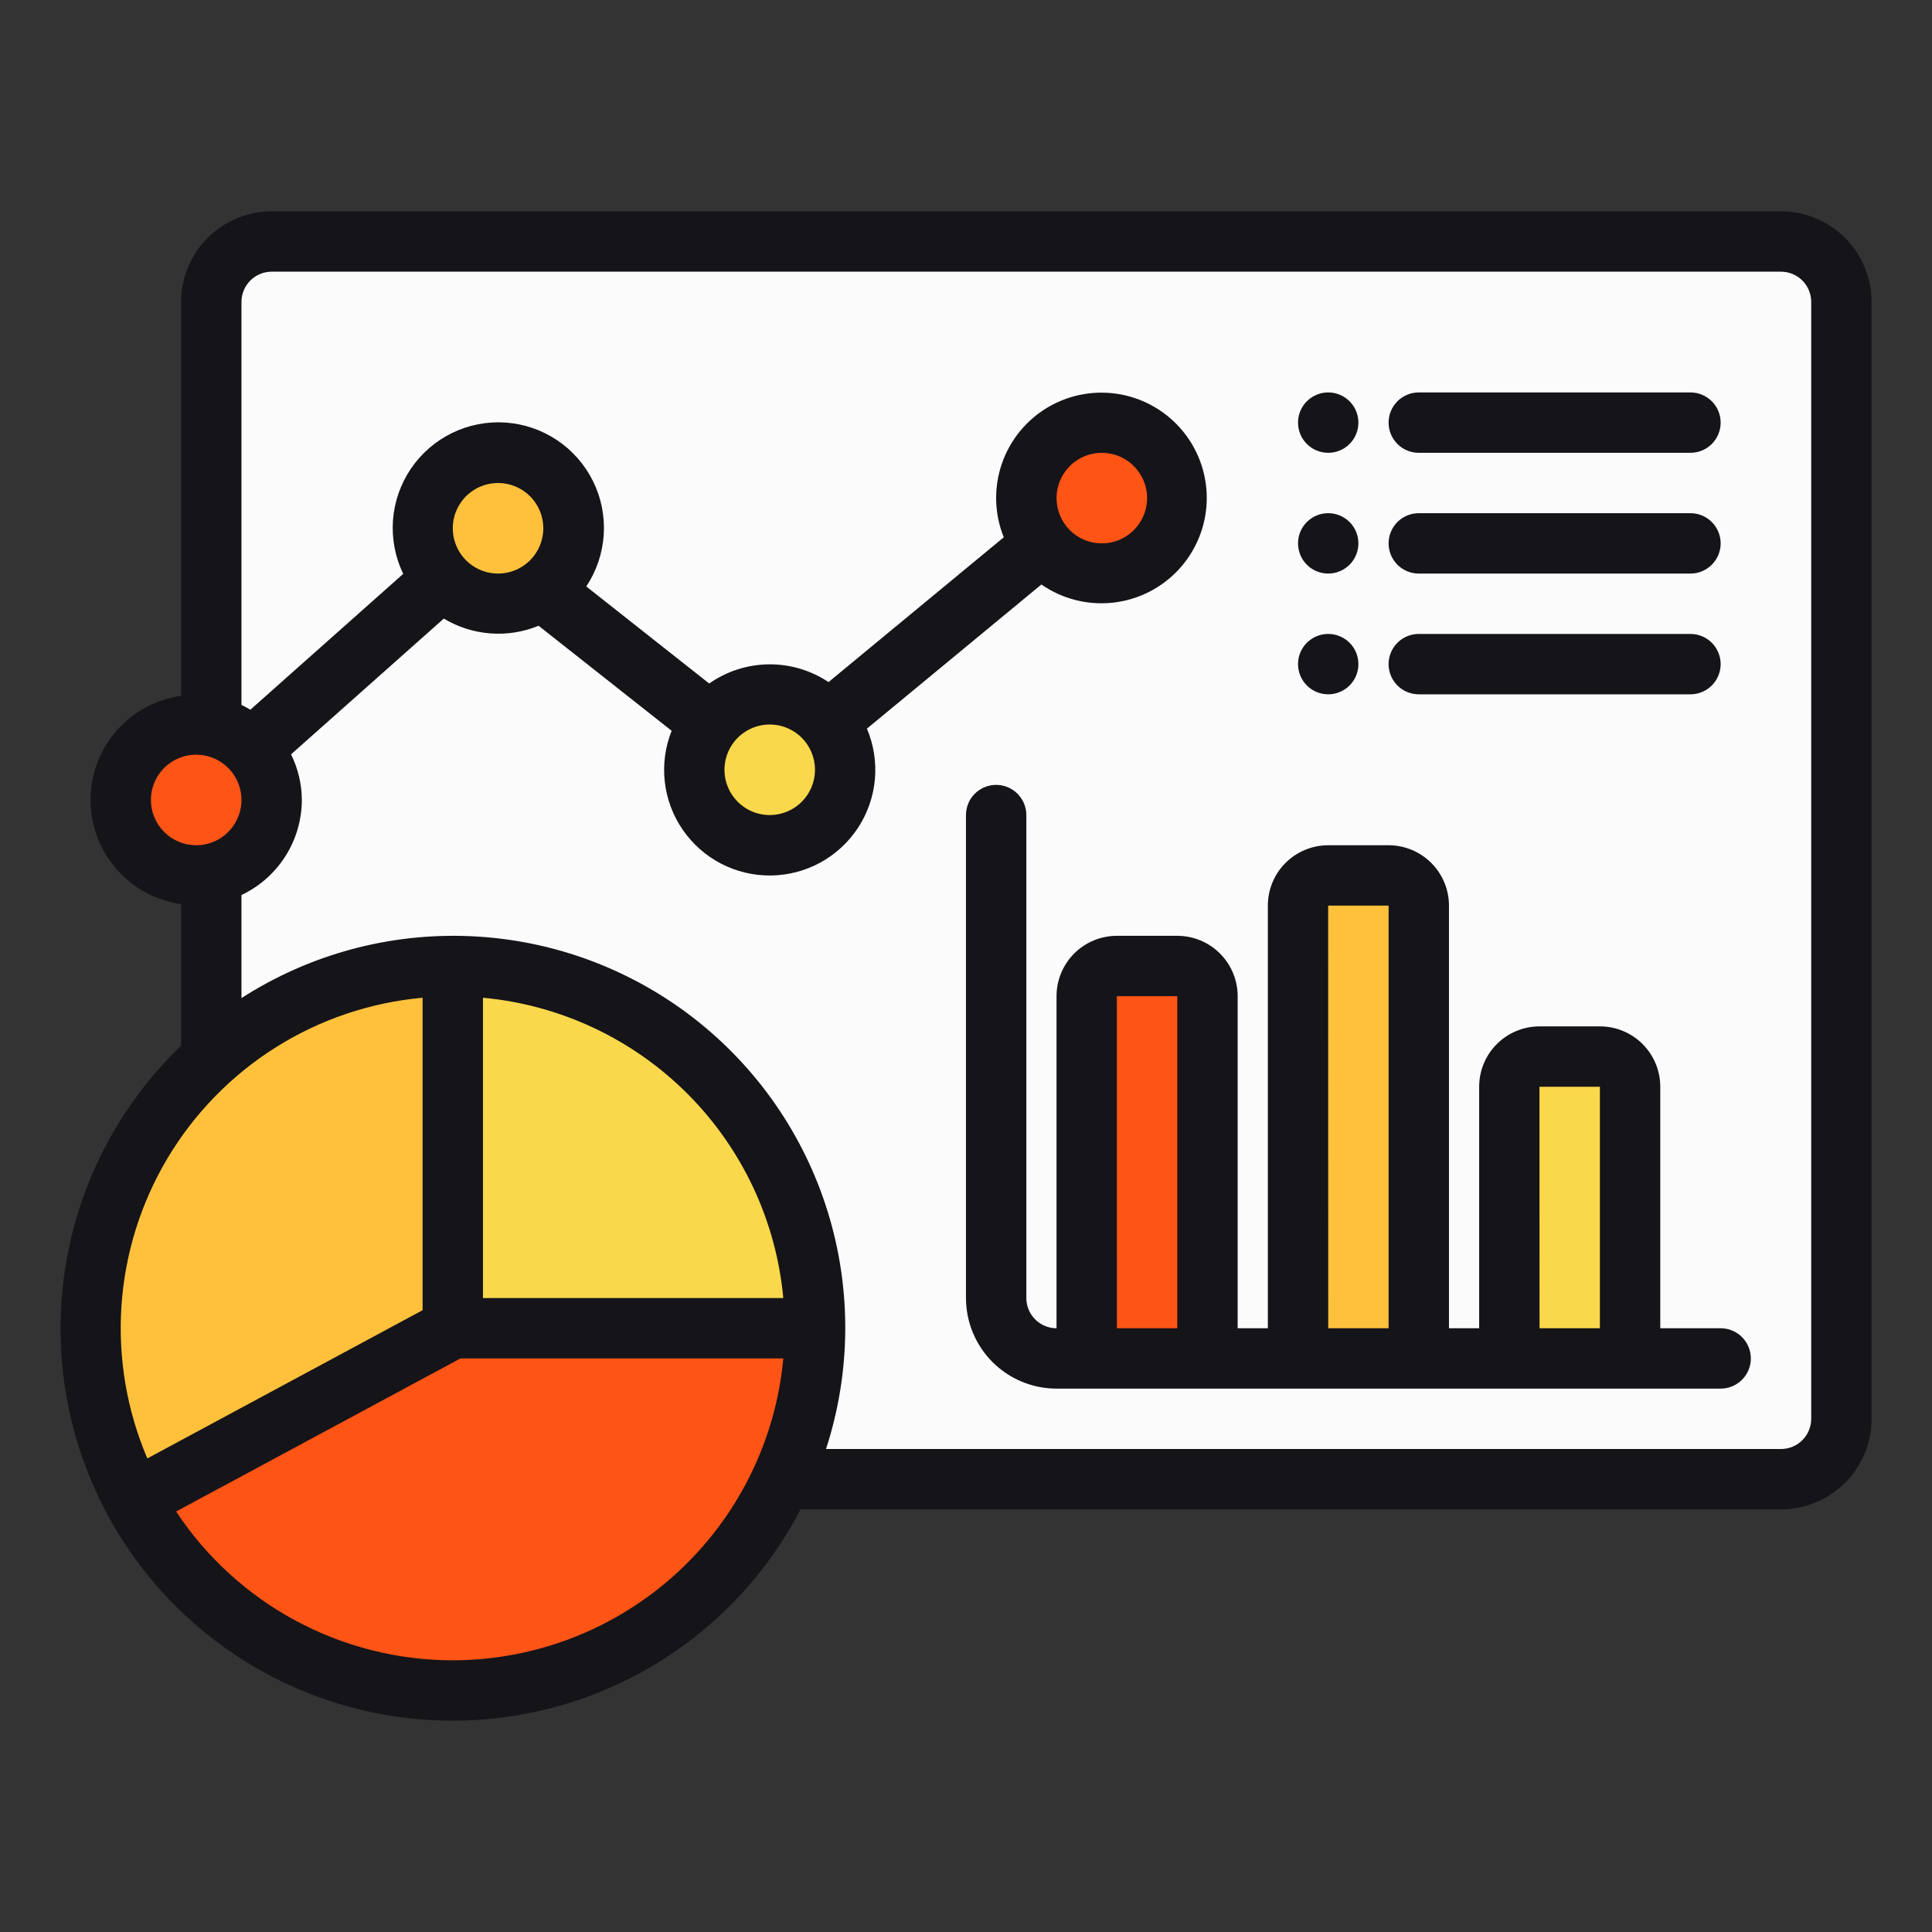 <svg width="64" height="64" viewBox="0 0 64 64" fill="none" xmlns="http://www.w3.org/2000/svg">
<rect x="0" y="0" width="64" height="64" fill="#333333" stroke="none"/>
<path d="M59 8H9C7.895 8 7 8.895 7 10V47C7 48.105 7.895 49 9 49H59C60.105 49 61 48.105 61 47V10C61 8.895 60.105 8 59 8Z" fill="#FBFBFB"/>
<path d="M15 32C12.924 32 10.883 32.539 9.077 33.564C7.272 34.589 5.763 36.065 4.698 37.847C3.633 39.63 3.049 41.658 3.003 43.733C2.957 45.809 3.45 47.861 4.434 49.69L15 44V32Z" fill="#FFC13C"/>
<path d="M15 32V44H27C27 40.817 25.736 37.765 23.485 35.515C21.235 33.264 18.183 32 15 32Z" fill="#F9D84B"/>
<path d="M4.433 49.69C5.7 52.042 7.716 53.905 10.161 54.982C12.606 56.059 15.341 56.289 17.932 55.636C20.523 54.983 22.822 53.483 24.465 51.376C26.107 49.268 26.999 46.672 26.999 44H14.999L4.433 49.69Z" fill="#FE5416"/>
<path d="M37 32H39C39.265 32 39.52 32.105 39.707 32.293C39.895 32.48 40 32.735 40 33V45H36V33C36 32.735 36.105 32.48 36.293 32.293C36.48 32.105 36.735 32 37 32Z" fill="#FE5416"/>
<path d="M44 29H46C46.265 29 46.52 29.105 46.707 29.293C46.895 29.48 47 29.735 47 30V45H43V30C43 29.735 43.105 29.48 43.293 29.293C43.48 29.105 43.735 29 44 29Z" fill="#FFC13C"/>
<path d="M51 35H53C53.265 35 53.52 35.105 53.707 35.293C53.895 35.48 54 35.735 54 36V45H50V36C50 35.735 50.105 35.48 50.293 35.293C50.48 35.105 50.735 35 51 35Z" fill="#F9D84B"/>
<path d="M6.5 29C7.881 29 9 27.881 9 26.5C9 25.119 7.881 24 6.5 24C5.119 24 4 25.119 4 26.5C4 27.881 5.119 29 6.5 29Z" fill="#FE5416"/>
<path d="M16.5 20C17.881 20 19 18.881 19 17.5C19 16.119 17.881 15 16.5 15C15.119 15 14 16.119 14 17.5C14 18.881 15.119 20 16.5 20Z" fill="#FFC13C"/>
<path d="M36.5 19C37.881 19 39 17.881 39 16.5C39 15.119 37.881 14 36.5 14C35.119 14 34 15.119 34 16.5C34 17.881 35.119 19 36.5 19Z" fill="#FE5416"/>
<path d="M25.5 28C26.881 28 28 26.881 28 25.5C28 24.119 26.881 23 25.5 23C24.119 23 23 24.119 23 25.5C23 26.881 24.119 28 25.5 28Z" fill="#F9D84B"/>
<path d="M56.999 44H54.999V36C54.999 35.47 54.788 34.961 54.413 34.586C54.038 34.211 53.529 34 52.999 34H50.999C50.468 34 49.959 34.211 49.584 34.586C49.209 34.961 48.999 35.47 48.999 36V44H47.999V30C47.999 29.47 47.788 28.961 47.413 28.586C47.038 28.211 46.529 28 45.999 28H43.999C43.468 28 42.959 28.211 42.584 28.586C42.209 28.961 41.999 29.47 41.999 30V44H40.999V33C40.999 32.47 40.788 31.961 40.413 31.586C40.038 31.211 39.529 31 38.999 31H36.999C36.468 31 35.959 31.211 35.584 31.586C35.209 31.961 34.999 32.47 34.999 33V44C34.733 44 34.479 43.894 34.292 43.707C34.104 43.519 33.999 43.265 33.999 43V27C33.999 26.735 33.893 26.48 33.706 26.293C33.518 26.105 33.264 26 32.999 26C32.733 26 32.479 26.105 32.291 26.293C32.104 26.48 31.999 26.735 31.999 27V43C32 43.795 32.316 44.558 32.878 45.12C33.441 45.683 34.203 45.999 34.999 46H56.999C57.264 46 57.518 45.895 57.706 45.707C57.893 45.52 57.999 45.265 57.999 45C57.999 44.735 57.893 44.48 57.706 44.293C57.518 44.105 57.264 44 56.999 44ZM36.999 44L36.997 33H38.999V44H36.999ZM43.999 44L43.997 30H45.999V44H43.999ZM50.999 44L50.997 36H52.999V44H50.999ZM45.999 14C45.999 13.869 46.025 13.739 46.075 13.617C46.125 13.496 46.199 13.386 46.291 13.293C46.384 13.2 46.495 13.126 46.616 13.076C46.737 13.026 46.867 13 46.999 13H55.999C56.264 13 56.518 13.105 56.706 13.293C56.893 13.48 56.999 13.735 56.999 14C56.999 14.265 56.893 14.52 56.706 14.707C56.518 14.895 56.264 15 55.999 15H46.999C46.867 15 46.737 14.974 46.616 14.924C46.495 14.874 46.384 14.8 46.291 14.707C46.199 14.614 46.125 14.504 46.075 14.383C46.025 14.261 45.999 14.131 45.999 14ZM42.999 14C42.999 13.802 43.057 13.609 43.167 13.444C43.277 13.28 43.433 13.152 43.616 13.076C43.799 13 44 12.981 44.194 13.019C44.388 13.058 44.566 13.153 44.706 13.293C44.846 13.433 44.941 13.611 44.979 13.805C45.018 13.999 44.998 14.2 44.922 14.383C44.847 14.565 44.719 14.722 44.554 14.832C44.39 14.941 44.196 15 43.999 15C43.733 15 43.479 14.895 43.291 14.707C43.104 14.52 42.999 14.265 42.999 14ZM45.999 18C45.999 17.869 46.025 17.739 46.075 17.617C46.125 17.496 46.199 17.386 46.291 17.293C46.384 17.2 46.495 17.126 46.616 17.076C46.737 17.026 46.867 17 46.999 17H55.999C56.264 17 56.518 17.105 56.706 17.293C56.893 17.48 56.999 17.735 56.999 18C56.999 18.265 56.893 18.52 56.706 18.707C56.518 18.895 56.264 19 55.999 19H46.999C46.867 19 46.737 18.974 46.616 18.924C46.495 18.874 46.384 18.8 46.291 18.707C46.199 18.614 46.125 18.504 46.075 18.383C46.025 18.261 45.999 18.131 45.999 18ZM45.999 22C45.999 21.869 46.025 21.739 46.075 21.617C46.125 21.496 46.199 21.386 46.291 21.293C46.384 21.2 46.495 21.126 46.616 21.076C46.737 21.026 46.867 21 46.999 21H55.999C56.264 21 56.518 21.105 56.706 21.293C56.893 21.48 56.999 21.735 56.999 22C56.999 22.265 56.893 22.52 56.706 22.707C56.518 22.895 56.264 23 55.999 23H46.999C46.867 23 46.737 22.974 46.616 22.924C46.495 22.874 46.384 22.8 46.291 22.707C46.199 22.614 46.125 22.504 46.075 22.383C46.025 22.261 45.999 22.131 45.999 22ZM42.999 18C42.999 17.802 43.057 17.609 43.167 17.444C43.277 17.28 43.433 17.152 43.616 17.076C43.799 17 44 16.981 44.194 17.019C44.388 17.058 44.566 17.153 44.706 17.293C44.846 17.433 44.941 17.611 44.979 17.805C45.018 17.999 44.998 18.2 44.922 18.383C44.847 18.565 44.719 18.722 44.554 18.831C44.39 18.941 44.196 19 43.999 19C43.733 19 43.479 18.895 43.291 18.707C43.104 18.52 42.999 18.265 42.999 18ZM42.999 22C42.999 21.802 43.057 21.609 43.167 21.444C43.277 21.28 43.433 21.152 43.616 21.076C43.799 21 44 20.981 44.194 21.019C44.388 21.058 44.566 21.153 44.706 21.293C44.846 21.433 44.941 21.611 44.979 21.805C45.018 21.999 44.998 22.2 44.922 22.383C44.847 22.565 44.719 22.722 44.554 22.831C44.39 22.941 44.196 23 43.999 23C43.733 23 43.479 22.895 43.291 22.707C43.104 22.52 42.999 22.265 42.999 22ZM58.999 7H8.999C8.203 7.001 7.441 7.317 6.878 7.88C6.316 8.442 6 9.205 5.999 10V23.05C5.167 23.167 4.405 23.58 3.854 24.214C3.302 24.848 2.999 25.66 2.999 26.5C2.999 27.34 3.302 28.152 3.854 28.786C4.405 29.42 5.167 29.833 5.999 29.95V34.641C4.639 35.946 3.58 37.531 2.895 39.286C2.209 41.042 1.914 42.925 2.029 44.806C2.145 46.687 2.668 48.52 3.562 50.178C4.457 51.837 5.702 53.281 7.211 54.41C8.719 55.539 10.456 56.326 12.299 56.717C14.142 57.108 16.049 57.093 17.886 56.674C19.723 56.254 21.447 55.44 22.938 54.288C24.428 53.135 25.651 51.672 26.52 50H58.999C59.794 49.999 60.557 49.683 61.119 49.12C61.681 48.558 61.998 47.795 61.999 47V10C61.998 9.205 61.681 8.442 61.119 7.88C60.557 7.317 59.794 7.001 58.999 7ZM4.999 26.5C4.999 26.203 5.087 25.913 5.251 25.667C5.416 25.42 5.651 25.228 5.925 25.114C6.199 25.001 6.5 24.971 6.791 25.029C7.082 25.087 7.35 25.23 7.559 25.439C7.769 25.649 7.912 25.916 7.97 26.207C8.028 26.498 7.998 26.8 7.884 27.074C7.771 27.348 7.579 27.582 7.332 27.747C7.085 27.912 6.795 28 6.499 28C6.101 28 5.72 27.841 5.438 27.56C5.157 27.279 4.999 26.898 4.999 26.5ZM13.999 33.051V43.402L4.881 48.312C4.2 46.717 3.907 44.985 4.024 43.255C4.141 41.526 4.665 39.848 5.554 38.36C6.443 36.872 7.672 35.615 9.14 34.692C10.607 33.77 12.272 33.207 13.999 33.051ZM15.999 33.051C18.557 33.288 20.953 34.412 22.77 36.229C24.587 38.046 25.711 40.441 25.948 43H15.999V33.051ZM14.999 55C13.183 54.999 11.396 54.548 9.796 53.688C8.197 52.828 6.836 51.585 5.834 50.071L15.252 45H25.948C25.696 47.731 24.434 50.27 22.409 52.119C20.384 53.969 17.741 54.996 14.999 55ZM59.999 47C59.998 47.265 59.893 47.519 59.706 47.707C59.518 47.894 59.264 48 58.999 48H27.363C28.192 45.453 28.213 42.711 27.423 40.151C26.633 37.591 25.07 35.339 22.948 33.702C20.827 32.066 18.252 31.126 15.575 31.012C12.898 30.897 10.252 31.614 7.999 33.063V29.649C8.595 29.366 9.1 28.921 9.454 28.364C9.808 27.806 9.997 27.16 9.999 26.5C9.996 25.976 9.874 25.459 9.641 24.989L14.702 20.491C15.17 20.773 15.698 20.941 16.243 20.982C16.789 21.024 17.336 20.937 17.842 20.729L22.249 24.208C22.036 24.742 21.958 25.32 22.021 25.891C22.085 26.462 22.288 27.009 22.613 27.482C22.938 27.956 23.375 28.343 23.884 28.608C24.394 28.873 24.961 29.008 25.536 29.002C26.11 28.995 26.675 28.848 27.178 28.572C27.682 28.296 28.11 27.899 28.425 27.419C28.739 26.938 28.931 26.387 28.982 25.815C29.033 25.242 28.942 24.666 28.718 24.137L34.498 19.362C35.186 19.84 36.024 20.053 36.857 19.965C37.69 19.876 38.463 19.49 39.035 18.878C39.607 18.267 39.94 17.469 39.973 16.632C40.005 15.795 39.736 14.974 39.213 14.319C38.691 13.665 37.95 13.22 37.127 13.066C36.303 12.913 35.452 13.06 34.728 13.483C34.005 13.905 33.457 14.573 33.186 15.366C32.915 16.159 32.938 17.022 33.251 17.799L27.446 22.595C26.859 22.203 26.167 21.999 25.462 22.007C24.757 22.016 24.07 22.237 23.493 22.642L19.421 19.427C19.76 18.917 19.96 18.327 19.999 17.716C20.039 17.104 19.918 16.493 19.647 15.944C19.376 15.394 18.966 14.925 18.458 14.584C17.949 14.242 17.359 14.04 16.748 13.998C16.137 13.956 15.525 14.075 14.975 14.344C14.424 14.612 13.954 15.021 13.61 15.528C13.267 16.036 13.063 16.624 13.018 17.235C12.974 17.846 13.091 18.458 13.357 19.01L8.293 23.511C8.198 23.453 8.1 23.4 7.999 23.351V10C7.999 9.735 8.104 9.481 8.292 9.293C8.479 9.106 8.734 9 8.999 9H58.999C59.264 9 59.518 9.106 59.706 9.293C59.893 9.481 59.998 9.735 59.999 10V47ZM17.559 18.561C17.349 18.77 17.082 18.913 16.791 18.971C16.5 19.029 16.199 18.999 15.925 18.886C15.651 18.772 15.416 18.58 15.252 18.333C15.087 18.087 14.999 17.797 14.999 17.5C14.999 17.203 15.087 16.913 15.252 16.667C15.416 16.42 15.651 16.228 15.925 16.114C16.199 16.001 16.5 15.971 16.791 16.029C17.082 16.087 17.349 16.23 17.559 16.439C17.84 16.721 17.998 17.102 17.998 17.5C17.998 17.898 17.84 18.279 17.559 18.561ZM26.559 26.561C26.349 26.77 26.082 26.913 25.791 26.971C25.5 27.029 25.199 26.999 24.925 26.886C24.651 26.772 24.416 26.58 24.252 26.333C24.087 26.087 23.999 25.797 23.999 25.5C23.999 25.203 24.087 24.913 24.252 24.667C24.416 24.42 24.651 24.228 24.925 24.114C25.199 24.001 25.5 23.971 25.791 24.029C26.082 24.087 26.349 24.23 26.559 24.439C26.84 24.721 26.998 25.102 26.998 25.5C26.998 25.898 26.84 26.279 26.559 26.561ZM35.438 15.439C35.648 15.23 35.915 15.087 36.206 15.029C36.497 14.971 36.799 15.001 37.073 15.114C37.347 15.228 37.581 15.42 37.746 15.667C37.911 15.913 37.999 16.203 37.999 16.5C37.999 16.797 37.911 17.087 37.746 17.333C37.581 17.58 37.347 17.772 37.073 17.886C36.799 17.999 36.497 18.029 36.206 17.971C35.915 17.913 35.648 17.77 35.438 17.561C35.157 17.279 34.999 16.898 34.999 16.5C34.999 16.102 35.157 15.721 35.438 15.439Z" fill="#151419"/>
</svg>
